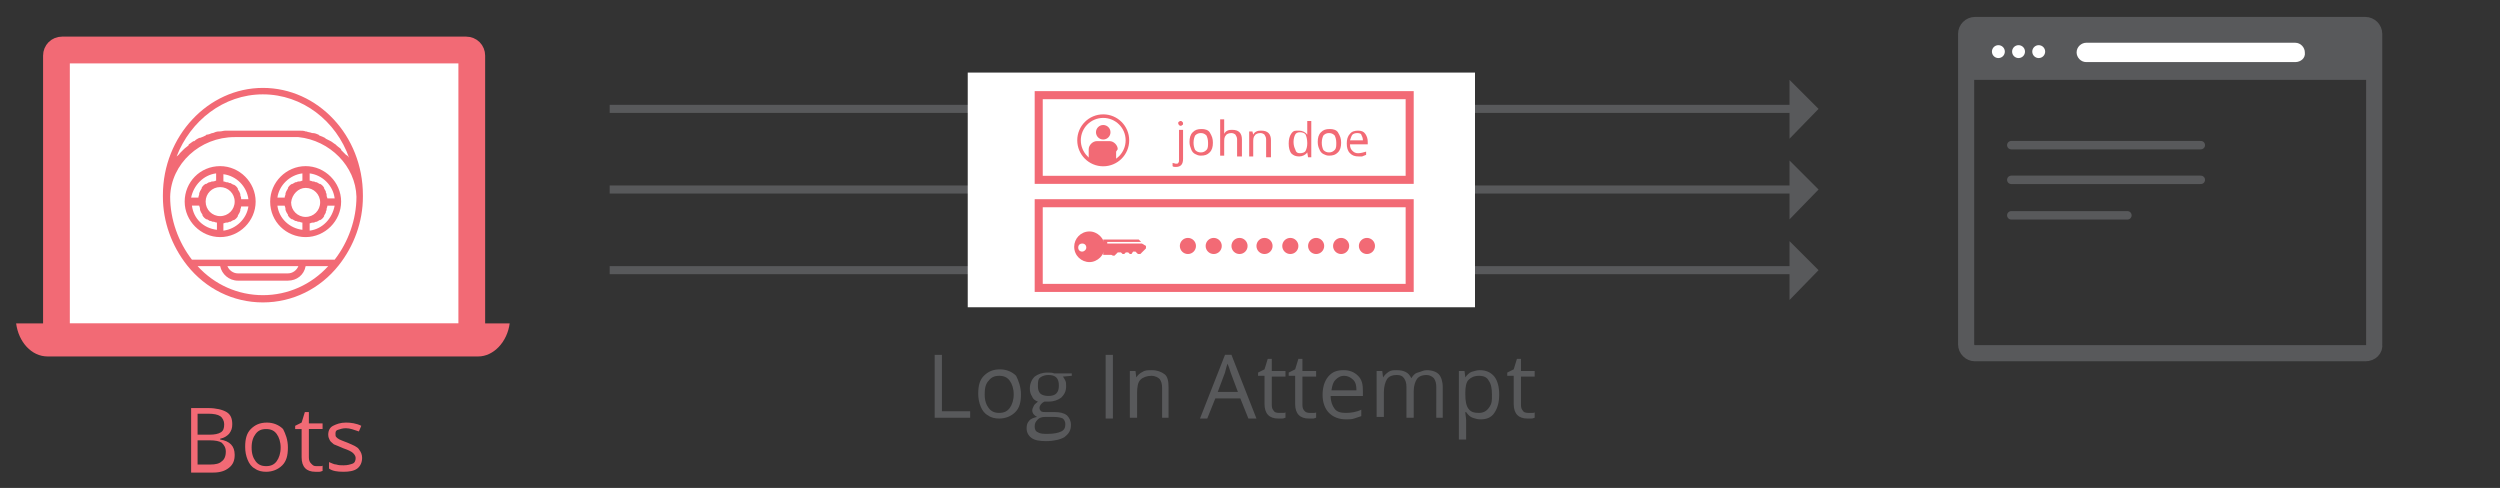 <svg xmlns="http://www.w3.org/2000/svg" xmlns:xlink="http://www.w3.org/1999/xlink" xml:space="preserve" id="Layer_1" x="0" y="0" version="1.1" viewBox="0 0 310 60.5"><rect x="0" y="0" width="310" height="60.5" fill="#333333" stroke="none"/><style>.st1{fill:none;stroke:#58595b;stroke-miterlimit:10}.st2{fill:#58595b}.st3{fill:#fff}.st6{fill:none}.st7{fill:#f26a75}</style><path d="M75.6 13.5h146.7" class="st1"/><path d="M221.9 9.9v7.3l3.6-3.7z" class="st2"/><path d="M75.6 23.5h146.7" class="st1"/><path d="M221.9 19.9v7.3l3.6-3.7z" class="st2"/><path d="M75.6 33.5h146.7" class="st1"/><path d="M221.9 29.9v7.3l3.6-3.7z" class="st2"/><path d="M120 9h62.9v29.1H120z" class="st3"/><path d="M294.1 9.9h-49.9c-.3 0-.5-.2-.5-.5V4c0-.3.2-.5.5-.5h49.9c.3 0 .5.2.5.5v5.4c.1.3-.2.5-.5.5" class="st2"/><path d="M293.3 43.8h-48.4c-.6 0-1.1-.5-1.1-1.1V4.2c0-.6.5-1.1 1.1-1.1h48.4c.6 0 1.1.5 1.1 1.1v38.5c.1.6-.4 1.1-1.1 1.1z" style="fill:none;stroke:#58595b;stroke-width:2;stroke-miterlimit:10"/><path d="M249.4 26.7h14.4M249.4 18h23.5m-23.5 4.3h23.5" style="stroke:#58595b;stroke-width:1.045;stroke-linecap:round;fill:none"/><path d="M284.6 7.7h-25.9c-.7 0-1.2-.6-1.2-1.2 0-.7.6-1.2 1.2-1.2h25.9c.7 0 1.2.6 1.2 1.2.1.7-.5 1.2-1.2 1.2" class="st3"/><circle cx="247.8" cy="6.4" r=".8" class="st3"/><circle cx="250.3" cy="6.4" r=".8" class="st3"/><circle cx="252.8" cy="6.4" r=".8" class="st3"/><path d="M109.2 43.5h87v14.7h-87z" class="st6"/><path d="M115.9 51.9V44h.9v7h3.5v.8h-4.4zm10.7-3c0 1-.2 1.7-.7 2.2s-1.2.8-2 .8c-.5 0-1-.1-1.4-.4-.4-.2-.7-.6-.9-1.1s-.3-1-.3-1.6c0-1 .2-1.7.7-2.2s1.1-.8 2-.8c.8 0 1.5.3 2 .8.3.6.6 1.4.6 2.3m-4.5 0c0 .8.2 1.3.5 1.7s.7.6 1.3.6 1-.2 1.3-.6.5-1 .5-1.7-.2-1.3-.5-1.7-.7-.6-1.3-.6-1 .2-1.3.6c-.4.4-.5 1-.5 1.7m10.8-2.9v.6l-1.1.1c.1.1.2.3.3.5s.1.4.1.7c0 .6-.2 1-.6 1.4-.4.3-.9.5-1.6.5h-.5c-.4.2-.6.5-.6.8 0 .2.1.3.2.4s.4.1.7.1h1c.6 0 1.1.1 1.5.4.3.3.5.7.5 1.2 0 .7-.3 1.1-.8 1.5-.5.3-1.3.5-2.3.5-.8 0-1.4-.1-1.8-.4s-.6-.7-.6-1.2q0-.6.3-.9c.2-.3.6-.4 1-.5-.2-.1-.3-.2-.4-.3s-.2-.3-.2-.5.1-.4.2-.6.3-.3.5-.5c-.3-.1-.6-.3-.7-.6-.2-.3-.3-.6-.3-1q0-.9.6-1.5c.4-.3.9-.5 1.6-.5.3 0 .6 0 .8.1h2.2zm-4.6 6.9c0 .3.1.6.4.7.3.2.7.2 1.2.2.7 0 1.3-.1 1.7-.3s.5-.5.5-.9c0-.3-.1-.5-.3-.7-.2-.1-.6-.2-1.1-.2h-1.1q-.6 0-.9.3c-.3.3-.4.5-.4.9m.4-5q0 .6.3.9c.2.2.6.3 1 .3.9 0 1.3-.4 1.3-1.3s-.4-1.3-1.3-1.3c-.4 0-.7.1-1 .3s-.3.6-.3 1.1m8.4 4V44h.9v7.9zm7 0v-3.8c0-.5-.1-.8-.3-1.1-.2-.2-.6-.4-1-.4-.6 0-1.1.2-1.4.5s-.4.9-.4 1.6v3.1h-.9V46h.7l.1.8c.2-.3.4-.5.8-.7.3-.2.7-.2 1.1-.2.7 0 1.2.2 1.6.5s.5.9.5 1.6v3.8h-.8zm10.7 0-1-2.5h-3.1l-1 2.5h-.9l3.1-7.9h.8l3.1 7.9zm-1.3-3.3-.9-2.4c-.1-.3-.2-.7-.4-1.1-.1.3-.2.7-.3 1.1l-.9 2.4zm5.1 2.6h.5c.1 0 .3 0 .3-.1v.7c-.1 0-.2.1-.4.1h-.5c-1.1 0-1.7-.6-1.7-1.8v-3.5h-.8v-.4l.8-.4.4-1.3h.5V46h1.7v.7h-1.7v3.5c0 .4.1.6.3.8 0 .1.3.2.6.2m3.8 0h.5c.1 0 .3 0 .3-.1v.7c-.1 0-.2.1-.4.1h-.5c-1.1 0-1.7-.6-1.7-1.8v-3.5h-.8v-.4l.8-.4.4-1.3h.5V46h1.7v.7h-1.7v3.5c0 .4.1.6.3.8.1.1.3.2.6.2m4.5.8c-.9 0-1.6-.3-2.1-.8s-.8-1.3-.8-2.2.2-1.7.7-2.3 1.1-.8 1.9-.8c.7 0 1.3.2 1.8.7s.6 1.1.6 1.9v.6h-4c0 .7.2 1.2.5 1.6s.8.5 1.4.5 1.3-.1 1.9-.4v.8l-.9.3c-.3.1-.6.1-1 .1m-.2-5.4c-.5 0-.8.2-1.1.5s-.4.7-.5 1.3h3.1c0-.6-.1-1-.4-1.3s-.7-.5-1.1-.5m11.4 5.3V48c0-.5-.1-.8-.3-1.1-.2-.2-.5-.4-.9-.4-.6 0-1 .2-1.2.5s-.4.8-.4 1.5v3.3h-.9V48c0-.5-.1-.8-.3-1.1s-.5-.4-.9-.4c-.6 0-1 .2-1.2.5s-.4.9-.4 1.6v3.1h-.9V46h.7l.1.8c.2-.3.4-.5.7-.7s.6-.2 1-.2c.9 0 1.5.3 1.8 1 .2-.3.4-.6.8-.7s.7-.3 1.1-.3c.7 0 1.2.2 1.5.5s.5.9.5 1.6v3.8h-.8zm5.5.1c-.4 0-.7-.1-1-.2s-.6-.4-.8-.7h-.1c0 .3.1.7.1 1v2.4h-.9V46h.7l.1.8c.2-.3.5-.6.8-.7s.7-.2 1-.2c.8 0 1.4.3 1.8.8s.6 1.3.6 2.2c0 1-.2 1.7-.6 2.3s-1 .8-1.7.8m-.2-5.4c-.6 0-1 .2-1.3.5s-.4.9-.4 1.6v.2c0 .8.1 1.4.4 1.8s.7.5 1.3.5q.75 0 1.2-.6c.45-.6.4-1 .4-1.7s-.1-1.3-.4-1.7q-.3-.6-1.2-.6m6.1 4.6h.5c.1 0 .3 0 .3-.1v.7c-.1 0-.2.1-.4.1h-.5c-1.1 0-1.7-.6-1.7-1.8v-3.5h-.8v-.4l.8-.4.4-1.3h.5V46h1.7v.7h-1.7v3.5c0 .4.1.6.3.8 0 .1.3.2.6.2" class="st2"/><path d="M128.8 25.2h46v10.5h-46zm0-13.4h46v10.5h-46z" style="fill:#fff;stroke:#f26a75;stroke-miterlimit:10"/><defs><circle id="SVGID_9_" cx="136.8" cy="17.4" r="3"/></defs><clipPath id="SVGID_1_"><use xlink:href="#SVGID_9_" style="overflow:visible"/></clipPath><g style="clip-path:url(#SVGID_1_)"><circle cx="136.8" cy="16.4" r=".9" class="st7"/><path d="M138.6 18.5c0-.5-.5-1-1-1H136c-.5 0-1 .5-1 1v2.4q0 .3.3.3t.3-.3v.1h.2v3.8c0 .2.2.4.4.4s.4-.2.4-.4v-3.5h.2v3.5c0 .2.2.4.4.4s.4-.2.4-.4v-4h.2v.1q0 .3.3.3t.3-.3v-2.1z" class="st7"/></g><circle cx="136.8" cy="17.4" r="3" style="fill:none;stroke:#f26a75;stroke-width:.442;stroke-miterlimit:10"/><circle cx="147.3" cy="30.5" r="1" class="st7"/><circle cx="150.5" cy="30.5" r="1" class="st7"/><circle cx="153.7" cy="30.5" r="1" class="st7"/><circle cx="156.8" cy="30.5" r="1" class="st7"/><circle cx="160" cy="30.5" r="1" class="st7"/><circle cx="163.2" cy="30.5" r="1" class="st7"/><circle cx="166.3" cy="30.5" r="1" class="st7"/><circle cx="169.5" cy="30.5" r="1" class="st7"/><path d="M145.8 20.7c-.2 0-.3 0-.4-.1v-.4c.1 0 .3.1.4.1s.3 0 .3-.1c.1-.1.1-.2.1-.4v-3.7h.5v3.6c0 .7-.3 1-.9 1m.3-5.4c0-.1 0-.2.1-.2.1-.1.1-.1.2-.1s.1 0 .2.1.1.1.1.2 0 .2-.1.2c-.1.1-.1.1-.2.1s-.1 0-.2-.1c0 0-.1-.1-.1-.2m4.3 2.4c0 .5-.1.9-.4 1.2s-.6.4-1.1.4c-.3 0-.5-.1-.7-.2s-.4-.3-.5-.6-.2-.5-.2-.9c0-.5.1-.9.4-1.2s.6-.4 1.1-.4c.4 0 .8.1 1 .4.3.5.4.8.4 1.3m-2.4 0c0 .4.1.7.2.9.2.2.4.3.7.3s.5-.1.7-.3.2-.5.2-.9-.1-.7-.2-.9c-.2-.2-.4-.3-.7-.3s-.5.1-.7.3c-.1.2-.2.5-.2.9m5.4 1.6v-2c0-.3-.1-.4-.2-.6-.1-.1-.3-.2-.5-.2-.3 0-.6.1-.7.3-.2.2-.2.5-.2.9v1.6h-.5v-4.5h.5v1.8c.1-.2.2-.3.4-.4s.4-.1.6-.1q.6 0 .9.3t.3.9v2.1h-.6zm3.6 0v-2c0-.3-.1-.4-.2-.6-.1-.1-.3-.2-.5-.2-.3 0-.6.1-.7.3-.2.2-.2.5-.2.9v1.7h-.5v-3.1h.4l.1.4c.1-.2.2-.3.4-.4s.4-.1.6-.1q.6 0 .9.3t.3.9v2.1h-.6zm5.1-.4c-.2.3-.6.5-1 .5s-.7-.1-1-.4q-.3-.45-.3-1.2t.3-1.2c.3-.45.5-.4 1-.4.4 0 .8.2 1 .5V15h.5v4.5h-.4zm-.9.1c.3 0 .6-.1.7-.3s.2-.5.2-.9v-.1c0-.4-.1-.8-.2-1s-.4-.3-.7-.3q-.45 0-.6.3c-.1.2-.2.5-.2.9s.1.7.2.9c.1.4.3.5.6.5m5.1-1.3c0 .5-.1.9-.4 1.2s-.6.4-1.1.4c-.3 0-.5-.1-.7-.2s-.4-.3-.5-.6c-.1-.2-.2-.5-.2-.9 0-.5.1-.9.4-1.2s.6-.4 1.1-.4c.4 0 .8.1 1 .4.3.5.4.8.4 1.3m-2.4 0c0 .4.1.7.2.9.2.2.4.3.7.3s.5-.1.7-.3.2-.5.2-.9-.1-.7-.2-.9c-.2-.2-.4-.3-.7-.3s-.5.1-.7.3c-.1.2-.2.5-.2.9m4.6 1.7c-.5 0-.8-.1-1.1-.4s-.4-.7-.4-1.2.1-.9.4-1.2c.2-.3.6-.4 1-.4s.7.1.9.4.3.6.3 1v.3h-2.2c0 .4.1.6.3.8s.4.3.7.3.7-.1 1-.2v.4c-.2.1-.3.1-.5.2zm-.2-2.9c-.3 0-.5.1-.6.2s-.2.4-.3.7h1.6c0-.3-.1-.5-.2-.7 0-.1-.2-.2-.5-.2m-33.2 12.2c-1.1 0-1.9.9-1.9 1.9 0 1.1.9 1.9 1.9 1.9s1.9-.9 1.9-1.9-.9-1.9-1.9-1.9m-.9 2.5c-.3 0-.5-.2-.5-.5s.2-.5.5-.5.5.2.5.5-.3.5-.5.5" class="st7"/><path d="M141.6 30.2h-4.3V30h4.2l-.3-.3h-4.4v1.9h1l.2.1h.2l.4-.4h.4l.2.2h.2l.2-.2h.3l.2.2h.2l.2-.3h.3l.3.3h.3l.7-.7v-.3z" class="st7"/><path d="M57.8 41.8H7.7c-.4 0-.7-.3-.7-.7V6.9c0-.4.3-.7.7-.7h50.1c.4 0 .7.3.7.7V41c.1.4-.3.8-.7.8z" style="fill:#fff;stroke:#f26a75;stroke-width:3.317;stroke-miterlimit:10"/><path d="M2 40.1c.3 2.3 1.9 4.1 3.9 4.1h53.4c1.9 0 3.6-1.8 3.9-4.1zm18.2-15.7c0 3.1 1.1 6.1 3 8.5 2.3 2.9 5.7 4.6 9.4 4.6s7.1-1.7 9.4-4.6c1.9-2.4 3-5.4 3-8.5v-.2c0-7.4-5.6-13.3-12.4-13.3s-12.4 6-12.4 13.3zm24 0c0 2.8-1 5.6-2.7 7.8H23.8c-1.7-2.2-2.7-5-2.7-7.8.1-4.1 3.7-7.4 8-7.4H37c3.9.4 7.1 3.6 7.2 7.4M37 33c-.2.5-.7.9-1.3.9h-6.2c-.6 0-1.1-.4-1.3-.9zm-4.4 3.6c-3.1 0-6-1.3-8.1-3.6h2.8c.2 1 1.1 1.8 2.2 1.8h6.2c1.1 0 2-.7 2.2-1.8h2.8c-2.1 2.3-5 3.6-8.1 3.6m0-24.9c4.9 0 9.1 3.3 10.7 7.9-.1-.2-.2-.3-.4-.4l-.1-.1-.5-.5v-.1c-.2-.2-.4-.3-.6-.5l-.1-.1c-.2-.1-.4-.3-.6-.4l-.6-.3-.1-.1c-.2-.1-.4-.2-.7-.3l-.1-.1c-.2-.1-.5-.2-.7-.2h-.1c-.2-.1-.5-.1-.7-.2h-.1c-.2-.1-.5-.1-.8-.1H28c-.3 0-.5.1-.8.1h-.1c-.2 0-.5.1-.7.2h-.1c-.2.1-.5.2-.7.2l-.1.1c-.2.1-.4.2-.7.3h-.1c-.2.1-.4.2-.6.4H24c-.2.1-.4.3-.6.4v.1c-.2.2-.4.3-.6.5l-.5.5c-.1.2-.3.3-.4.4 1.7-4.4 5.8-7.7 10.7-7.7" class="st7"/><path d="M27.3 20.6c-2.5 0-4.4 2-4.4 4.4s2 4.4 4.4 4.4 4.4-2 4.4-4.4-2-4.4-4.4-4.4m0 6.2c-1 0-1.8-.8-1.8-1.8s.8-1.8 1.8-1.8 1.8.8 1.8 1.8-.8 1.8-1.8 1.8m-.5-5.3v.9c-.1 0-.2.1-.4.1h-.1c-.1 0-.2.1-.3.1h-.1c-.1.1-.2.1-.3.2h-.1c-.2.1-.4.3-.5.5v.1c-.1.1-.1.2-.2.3 0 .1-.1.2-.1.3v.1c0 .1-.1.2-.1.4h-.9c.3-1.5 1.5-2.8 3.1-3m-3 4h.9c0 .1.1.2.1.4v.1c0 .1.1.2.1.3.1.1.1.2.2.3v.1c.1.2.3.4.5.5h.1c.1.1.2.1.3.2h.1c.1 0 .2.1.3.1h.1c.1 0 .2.1.4.1v.9c-1.7-.2-2.9-1.4-3.1-3m3.9 3.1v-.9c.1 0 .2-.1.4-.1h.1c.1 0 .2-.1.3-.1h.1c.1-.1.2-.1.3-.2h.1c.2-.1.4-.3.5-.5v-.1c.1-.1.1-.2.2-.3 0-.1.1-.2.1-.3V26c0-.1.1-.2.1-.4h.9c-.2 1.5-1.5 2.8-3.1 3m2.2-4c0-.2-.1-.3-.1-.4v-.1c0-.1-.1-.2-.1-.3-.1-.1-.1-.2-.2-.3v-.1c-.1-.2-.3-.4-.5-.5h-.1c-.1-.1-.2-.1-.3-.2h-.1c-.1 0-.2-.1-.3-.1h-.1c-.1 0-.2-.1-.4-.1v-.9c1.6.2 2.9 1.5 3.1 3.1h-.9zm3.6.4c0 2.5 2 4.4 4.4 4.4s4.4-2 4.4-4.4-2-4.4-4.4-4.4-4.4 2-4.4 4.4m.9.5h.9c0 .1.1.2.1.4v.1c0 .1.1.2.1.3.1.1.1.2.2.3v.1c.1.2.3.4.5.5h.1c.1.1.2.1.3.2h.1c.1 0 .2.1.3.1h.1c.1 0 .2.1.4.1v.9c-1.6-.2-2.9-1.4-3.1-3m3.5-2.2c1 0 1.8.8 1.8 1.8s-.8 1.8-1.8 1.8-1.8-.8-1.8-1.8c.1-1 .9-1.8 1.8-1.8m.5 5.3v-.9c.1 0 .2-.1.4-.1h.1c.1 0 .2-.1.3-.1h.1c.1-.1.2-.1.3-.2h.1c.2-.1.4-.3.5-.5v-.1c.1-.1.1-.2.2-.3v-.1c0-.1.1-.2.1-.3v-.1c0-.1.1-.2.1-.4h.9c-.3 1.6-1.5 2.9-3.1 3.1m3.1-4h-.9c0-.1-.1-.2-.1-.4v-.1c0-.1-.1-.2-.1-.3v-.1c-.1-.1-.1-.2-.2-.3v-.1c-.1-.2-.3-.4-.5-.5h-.1c-.1-.1-.2-.1-.3-.2h-.1c-.1 0-.2-.1-.3-.1h-.1c-.1 0-.2-.1-.4-.1v-.9c1.6.2 2.9 1.5 3.1 3.1m-4-3.1v.9c-.1 0-.2.1-.4.1H37c-.1 0-.2.1-.3.1h-.1c-.1.1-.2.1-.3.2h-.1c-.2.1-.4.3-.5.5v.1c-.1.1-.1.2-.2.3 0 .1-.1.2-.1.3v.1c0 .1-.1.2-.1.4h-.9c.2-1.5 1.5-2.8 3.1-3" class="st7"/><path d="M-9.5 50.1h87v34h-87z" class="st6"/><path d="M23.6 50.6h2.2c1 0 1.8.2 2.3.5s.7.8.7 1.5c0 .5-.1.8-.4 1.2-.3.3-.6.5-1.1.6v.1c1.2.2 1.8.8 1.8 1.9 0 .7-.2 1.2-.7 1.6s-1.1.6-2 .6h-2.7v-8zm.9 3.3H26c.6 0 1.1-.1 1.4-.3s.4-.5.4-1c0-.4-.2-.8-.5-1s-.8-.3-1.5-.3h-1.3zm0 .8v2.9h1.6c.6 0 1.1-.1 1.4-.4.3-.2.5-.6.5-1.2 0-.5-.2-.8-.5-1.1q-.45-.3-1.5-.3h-1.5zm11.2.8c0 1-.2 1.7-.7 2.2s-1.2.8-2 .8c-.5 0-1-.1-1.4-.4-.4-.2-.7-.6-.9-1.1s-.3-1-.3-1.6c0-1 .2-1.7.7-2.2s1.1-.8 2-.8c.8 0 1.5.3 2 .8.3.6.6 1.3.6 2.3m-4.5 0c0 .8.2 1.3.5 1.7s.7.6 1.3.6 1-.2 1.3-.6.5-1 .5-1.7-.2-1.3-.5-1.7-.7-.6-1.3-.6-1 .2-1.3.6-.5.9-.5 1.7m8 2.3h.5c.2 0 .3 0 .3-.1v.7c-.1 0-.2.1-.4.1h-.5c-1.1 0-1.7-.6-1.7-1.8v-3.5h-.8v-.4l.8-.4.4-1.3h.5v1.4H40v.7h-1.7v3.5c0 .4.1.6.3.8s.3.3.6.3m5.7-1c0 .5-.2 1-.6 1.3s-1 .4-1.7.4c-.8 0-1.4-.1-1.8-.4v-.8c.3.1.6.3.9.3.3.1.6.1.9.1.5 0 .8-.1 1.1-.2s.4-.4.4-.7q0-.3-.3-.6t-1.2-.6c-.5-.2-.9-.4-1.2-.5-.2-.2-.4-.3-.5-.5s-.2-.4-.2-.7c0-.5.2-.9.6-1.1s.9-.4 1.6-.4c.6 0 1.3.1 1.9.4l-.3.7c-.6-.2-1.1-.4-1.6-.4-.4 0-.7.1-1 .2s-.3.3-.3.5 0 .3.1.4.2.2.4.3.5.2 1 .4c.7.3 1.2.5 1.4.8.3.4.4.7.4 1.1" class="st7"/></svg>
